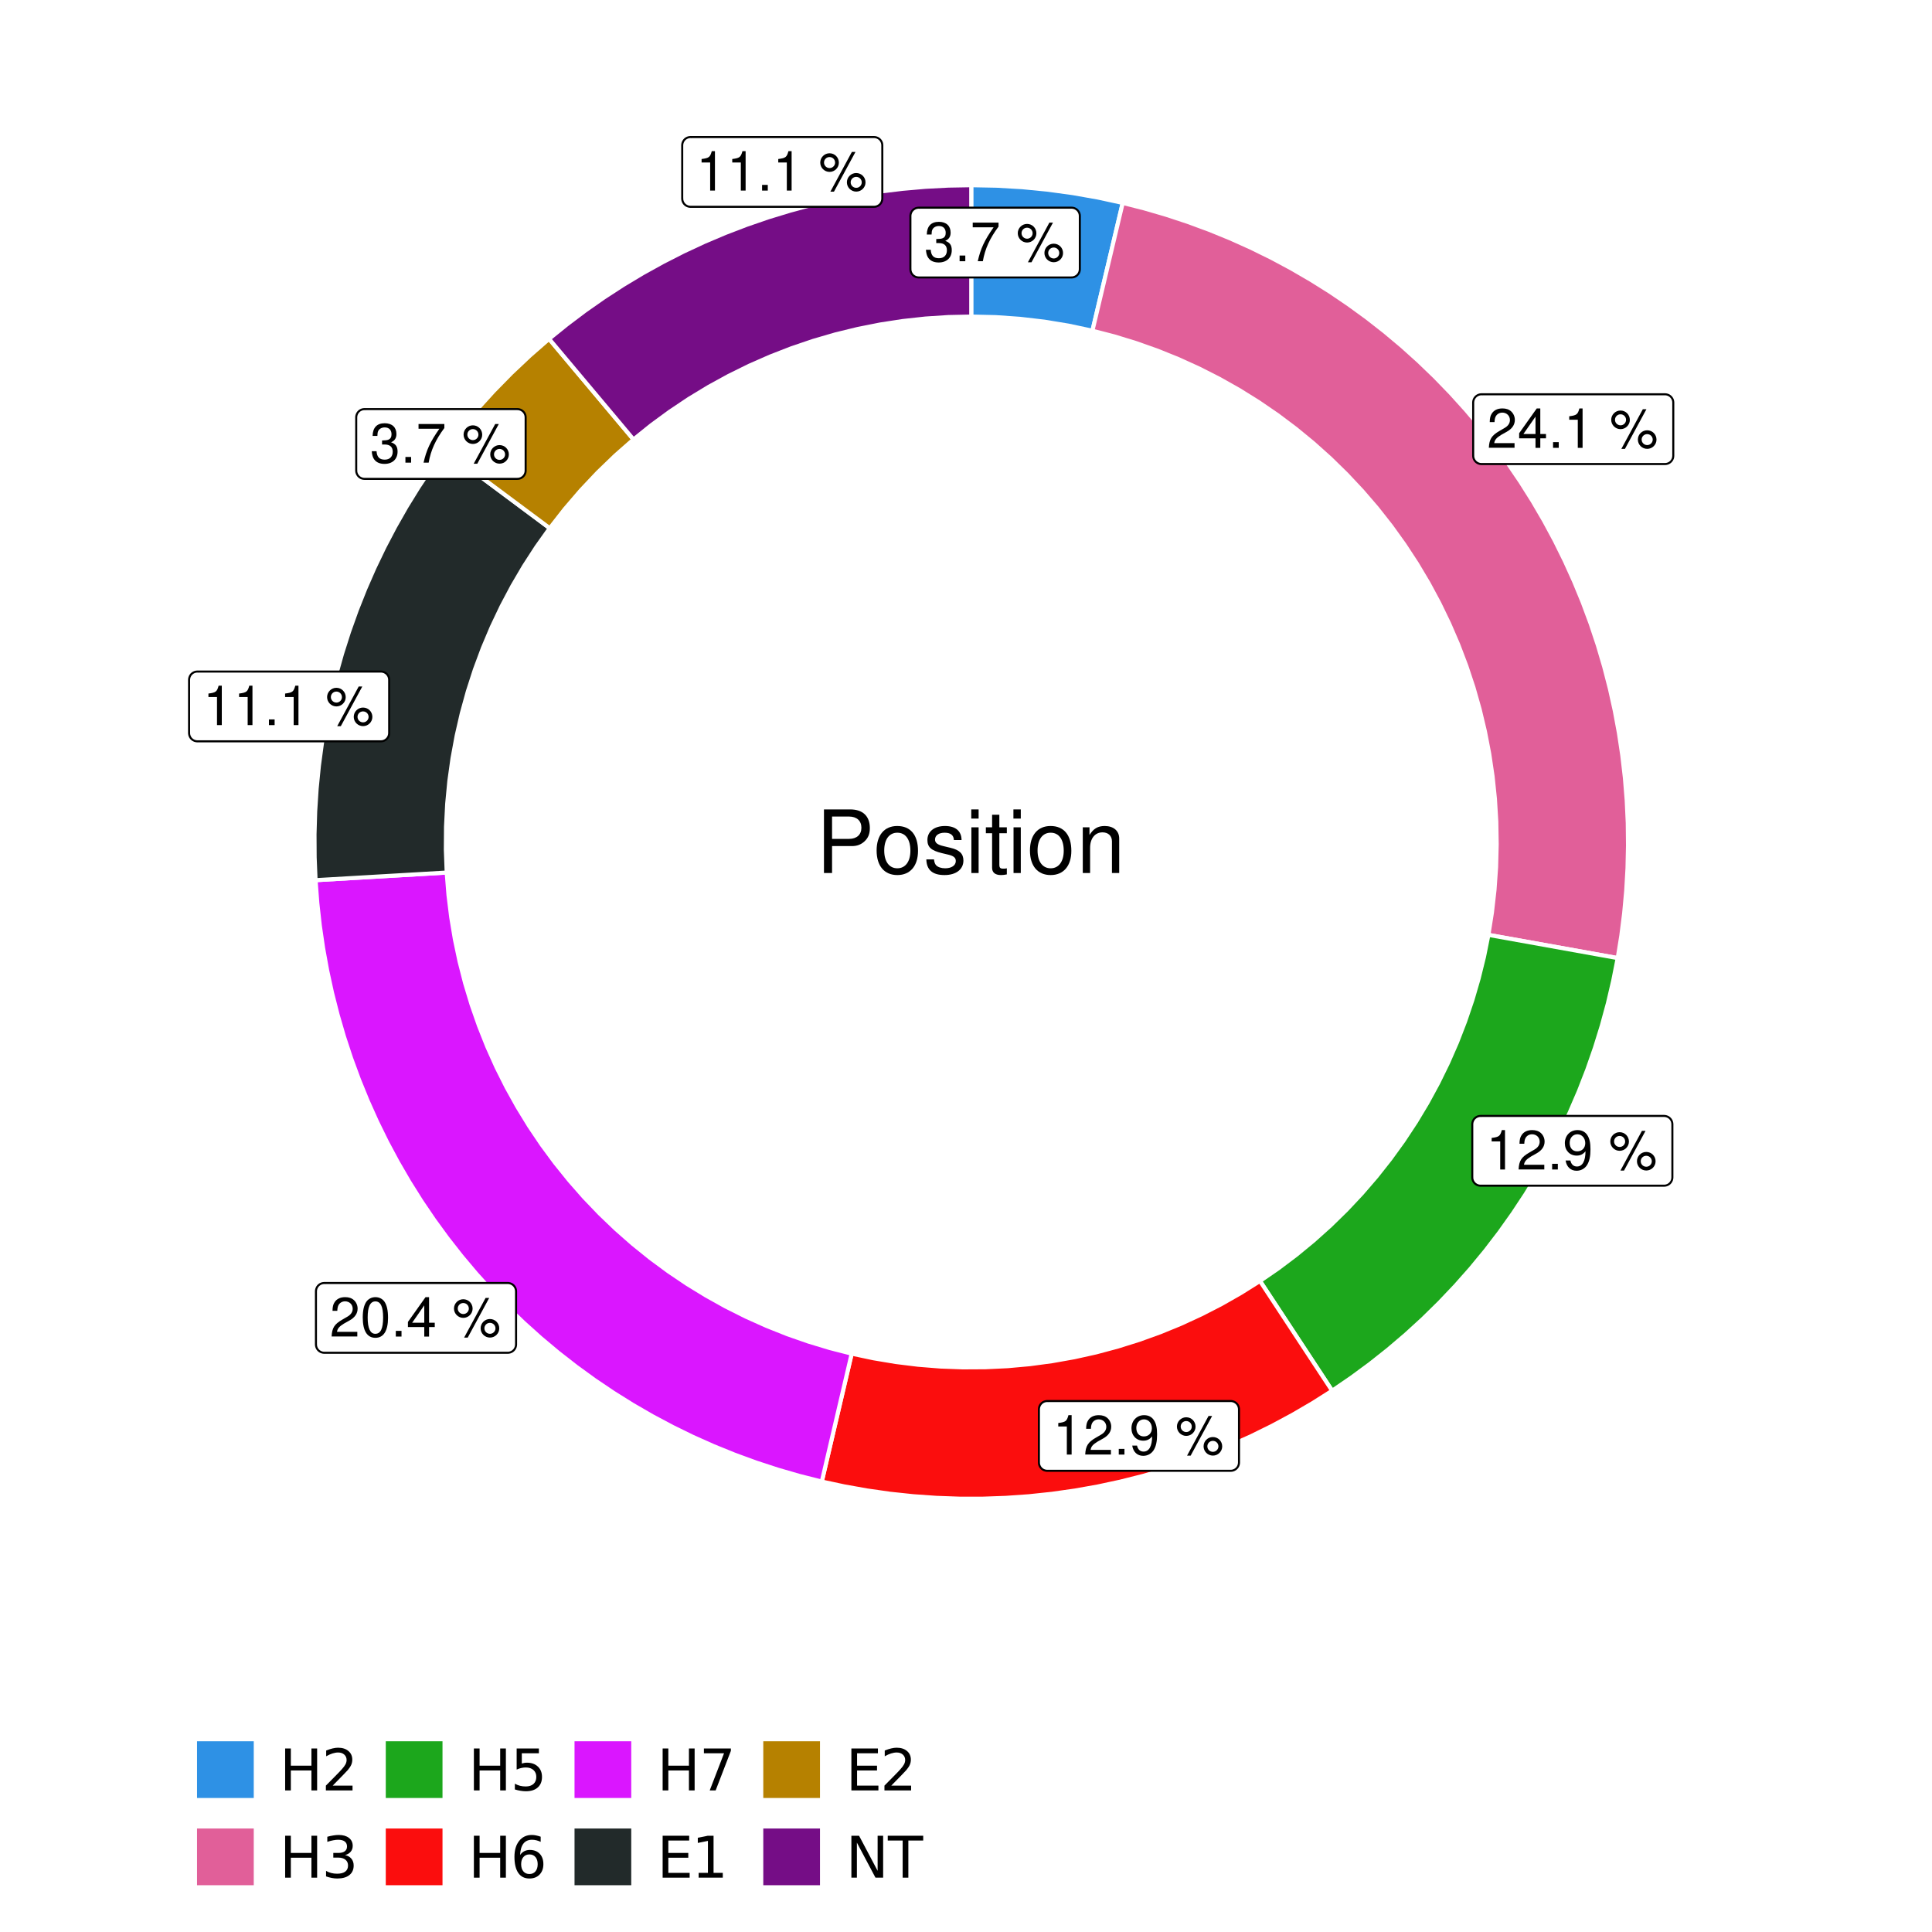<?xml version="1.0" encoding="UTF-8"?>
<svg xmlns="http://www.w3.org/2000/svg" xmlns:xlink="http://www.w3.org/1999/xlink" width="504pt" height="504pt" viewBox="0 0 504 504" version="1.1">
<defs>
<g>
<symbol overflow="visible" id="glyph0-0">
<path style="stroke:none;" d=""/>
</symbol>
<symbol overflow="visible" id="glyph0-1">
<path style="stroke:none;" d="M 3.141 -4.734 L 3.828 -4.734 C 5.188 -4.734 5.922 -4.094 5.922 -2.859 C 5.922 -1.562 5.141 -0.781 3.844 -0.781 C 2.453 -0.781 1.797 -1.484 1.703 -2.984 L 0.453 -2.984 C 0.516 -2.156 0.656 -1.625 0.891 -1.172 C 1.422 -0.172 2.406 0.328 3.781 0.328 C 5.859 0.328 7.188 -0.922 7.188 -2.875 C 7.188 -4.188 6.703 -4.891 5.484 -5.312 C 6.422 -5.703 6.891 -6.406 6.891 -7.453 C 6.891 -9.219 5.75 -10.281 3.828 -10.281 C 1.797 -10.281 0.719 -9.141 0.672 -6.969 L 1.922 -6.969 C 1.938 -7.594 1.984 -7.953 2.141 -8.266 C 2.438 -8.844 3.062 -9.188 3.844 -9.188 C 4.953 -9.188 5.609 -8.516 5.609 -7.406 C 5.609 -6.688 5.359 -6.234 4.812 -6 C 4.469 -5.859 4.016 -5.797 3.141 -5.781 Z M 3.141 -4.734 "/>
</symbol>
<symbol overflow="visible" id="glyph0-2">
<path style="stroke:none;" d="M 2.719 -1.484 L 1.234 -1.484 L 1.234 0 L 2.719 0 Z M 2.719 -1.484 "/>
</symbol>
<symbol overflow="visible" id="glyph0-3">
<path style="stroke:none;" d="M 7.391 -10.078 L 0.656 -10.078 L 0.656 -8.844 L 6.094 -8.844 C 3.703 -5.422 2.719 -3.312 1.969 0 L 3.297 0 C 3.859 -3.234 5.125 -6 7.391 -9.031 Z M 7.391 -10.078 "/>
</symbol>
<symbol overflow="visible" id="glyph0-4">
<path style="stroke:none;" d=""/>
</symbol>
<symbol overflow="visible" id="glyph0-5">
<path style="stroke:none;" d="M 2.828 -9.734 C 1.5 -9.734 0.406 -8.641 0.406 -7.312 C 0.406 -5.969 1.5 -4.875 2.844 -4.875 C 4.172 -4.875 5.266 -5.969 5.266 -7.281 C 5.266 -8.656 4.188 -9.734 2.828 -9.734 Z M 2.828 -8.75 C 3.641 -8.75 4.281 -8.109 4.281 -7.297 C 4.281 -6.516 3.625 -5.875 2.844 -5.875 C 2.047 -5.875 1.391 -6.516 1.391 -7.312 C 1.391 -8.109 2.031 -8.75 2.828 -8.75 Z M 8.656 -10.078 L 3.047 0.281 L 3.984 0.281 L 9.594 -10.078 Z M 9.781 -4.578 C 8.453 -4.578 7.359 -3.5 7.359 -2.156 C 7.359 -0.812 8.453 0.266 9.797 0.266 C 11.125 0.266 12.219 -0.812 12.219 -2.141 C 12.219 -3.5 11.141 -4.578 9.781 -4.578 Z M 9.781 -3.578 C 10.594 -3.578 11.234 -2.938 11.234 -2.141 C 11.234 -1.359 10.578 -0.719 9.797 -0.719 C 8.984 -0.719 8.344 -1.359 8.344 -2.156 C 8.344 -2.938 8.984 -3.578 9.781 -3.578 Z M 9.781 -3.578 "/>
</symbol>
<symbol overflow="visible" id="glyph0-6">
<path style="stroke:none;" d="M 7.188 -1.234 L 1.891 -1.234 C 2.016 -2.094 2.469 -2.625 3.719 -3.391 L 5.141 -4.188 C 6.547 -4.969 7.266 -6.016 7.266 -7.281 C 7.266 -8.141 6.922 -8.922 6.328 -9.484 C 5.734 -10.031 4.984 -10.281 4.031 -10.281 C 2.766 -10.281 1.812 -9.828 1.25 -8.938 C 0.891 -8.406 0.734 -7.766 0.719 -6.719 L 1.969 -6.719 C 2 -7.422 2.094 -7.828 2.266 -8.172 C 2.594 -8.797 3.234 -9.188 4 -9.188 C 5.141 -9.188 5.984 -8.359 5.984 -7.25 C 5.984 -6.422 5.516 -5.719 4.625 -5.203 L 3.312 -4.438 C 1.203 -3.234 0.594 -2.266 0.484 -0.016 L 7.188 -0.016 Z M 7.188 -1.234 "/>
</symbol>
<symbol overflow="visible" id="glyph0-7">
<path style="stroke:none;" d="M 4.656 -2.484 L 4.656 0 L 5.906 0 L 5.906 -2.484 L 7.391 -2.484 L 7.391 -3.609 L 5.906 -3.609 L 5.906 -10.281 L 4.984 -10.281 L 0.391 -3.812 L 0.391 -2.484 Z M 4.656 -3.609 L 1.5 -3.609 L 4.656 -8.141 Z M 4.656 -3.609 "/>
</symbol>
<symbol overflow="visible" id="glyph0-8">
<path style="stroke:none;" d="M 3.688 -7.328 L 3.688 0 L 4.938 0 L 4.938 -10.281 L 4.109 -10.281 C 3.672 -8.703 3.391 -8.484 1.453 -8.234 L 1.453 -7.328 Z M 3.688 -7.328 "/>
</symbol>
<symbol overflow="visible" id="glyph0-9">
<path style="stroke:none;" d="M 0.75 -2.344 C 1 -0.672 2.078 0.328 3.609 0.328 C 4.734 0.328 5.734 -0.219 6.328 -1.141 C 6.953 -2.141 7.234 -3.391 7.234 -5.266 C 7.234 -7 6.984 -8.094 6.391 -9 C 5.828 -9.844 4.953 -10.281 3.844 -10.281 C 1.922 -10.281 0.547 -8.844 0.547 -6.859 C 0.547 -4.969 1.812 -3.625 3.641 -3.625 C 4.594 -3.625 5.297 -3.969 5.938 -4.75 C 5.922 -2.188 5.141 -0.781 3.703 -0.781 C 2.812 -0.781 2.203 -1.344 2 -2.344 Z M 3.828 -9.188 C 4.984 -9.188 5.875 -8.203 5.875 -6.875 C 5.875 -5.609 5.016 -4.734 3.781 -4.734 C 2.578 -4.734 1.812 -5.594 1.812 -6.953 C 1.812 -8.25 2.656 -9.188 3.828 -9.188 Z M 3.828 -9.188 "/>
</symbol>
<symbol overflow="visible" id="glyph0-10">
<path style="stroke:none;" d="M 3.906 -10.281 C 2.969 -10.281 2.125 -9.859 1.594 -9.156 C 0.938 -8.25 0.609 -6.875 0.609 -4.984 C 0.609 -1.5 1.75 0.328 3.906 0.328 C 6.047 0.328 7.203 -1.5 7.203 -4.891 C 7.203 -6.875 6.891 -8.219 6.234 -9.156 C 5.703 -9.875 4.859 -10.281 3.906 -10.281 Z M 3.906 -9.172 C 5.266 -9.172 5.922 -7.797 5.922 -5 C 5.922 -2.078 5.281 -0.719 3.875 -0.719 C 2.562 -0.719 1.891 -2.141 1.891 -4.969 C 1.891 -7.797 2.562 -9.172 3.906 -9.172 Z M 3.906 -9.172 "/>
</symbol>
<symbol overflow="visible" id="glyph1-0">
<path style="stroke:none;" d=""/>
</symbol>
<symbol overflow="visible" id="glyph1-1">
<path style="stroke:none;" d="M 4.188 -7.031 L 9.406 -7.031 C 10.703 -7.031 11.719 -7.422 12.609 -8.219 C 13.609 -9.125 14.047 -10.203 14.047 -11.719 C 14.047 -14.844 12.203 -16.594 8.922 -16.594 L 2.078 -16.594 L 2.078 0 L 4.188 0 Z M 4.188 -8.906 L 4.188 -14.734 L 8.609 -14.734 C 10.625 -14.734 11.844 -13.641 11.844 -11.812 C 11.844 -10 10.625 -8.906 8.609 -8.906 Z M 4.188 -8.906 "/>
</symbol>
<symbol overflow="visible" id="glyph1-2">
<path style="stroke:none;" d="M 6.188 -12.266 C 2.828 -12.266 0.812 -9.875 0.812 -5.875 C 0.812 -1.844 2.828 0.531 6.219 0.531 C 9.578 0.531 11.609 -1.859 11.609 -5.781 C 11.609 -9.922 9.656 -12.266 6.188 -12.266 Z M 6.219 -10.516 C 8.359 -10.516 9.625 -8.766 9.625 -5.812 C 9.625 -2.984 8.312 -1.234 6.219 -1.234 C 4.094 -1.234 2.797 -2.984 2.797 -5.875 C 2.797 -8.766 4.094 -10.516 6.219 -10.516 Z M 6.219 -10.516 "/>
</symbol>
<symbol overflow="visible" id="glyph1-3">
<path style="stroke:none;" d="M 9.969 -8.609 C 9.953 -10.953 8.406 -12.266 5.641 -12.266 C 2.875 -12.266 1.062 -10.844 1.062 -8.625 C 1.062 -6.766 2.031 -5.875 4.844 -5.188 L 6.625 -4.766 C 7.938 -4.438 8.469 -3.969 8.469 -3.125 C 8.469 -1.984 7.359 -1.234 5.688 -1.234 C 4.672 -1.234 3.797 -1.531 3.328 -2.031 C 3.031 -2.375 2.891 -2.703 2.781 -3.547 L 0.781 -3.547 C 0.859 -0.797 2.406 0.531 5.531 0.531 C 8.531 0.531 10.453 -0.953 10.453 -3.25 C 10.453 -5.031 9.453 -6.016 7.078 -6.578 L 5.266 -7.016 C 3.703 -7.375 3.047 -7.875 3.047 -8.719 C 3.047 -9.828 4.031 -10.516 5.578 -10.516 C 7.109 -10.516 7.922 -9.859 7.969 -8.609 Z M 9.969 -8.609 "/>
</symbol>
<symbol overflow="visible" id="glyph1-4">
<path style="stroke:none;" d="M 3.422 -11.922 L 1.531 -11.922 L 1.531 0 L 3.422 0 Z M 3.422 -16.594 L 1.5 -16.594 L 1.5 -14.203 L 3.422 -14.203 Z M 3.422 -16.594 "/>
</symbol>
<symbol overflow="visible" id="glyph1-5">
<path style="stroke:none;" d="M 5.781 -11.922 L 3.828 -11.922 L 3.828 -15.203 L 1.938 -15.203 L 1.938 -11.922 L 0.312 -11.922 L 0.312 -10.375 L 1.938 -10.375 L 1.938 -1.359 C 1.938 -0.141 2.75 0.531 4.234 0.531 C 4.734 0.531 5.141 0.484 5.781 0.359 L 5.781 -1.234 C 5.516 -1.156 5.266 -1.141 4.875 -1.141 C 4.047 -1.141 3.828 -1.359 3.828 -2.203 L 3.828 -10.375 L 5.781 -10.375 Z M 5.781 -11.922 "/>
</symbol>
<symbol overflow="visible" id="glyph1-6">
<path style="stroke:none;" d="M 1.594 -11.922 L 1.594 0 L 3.5 0 L 3.5 -6.578 C 3.5 -9.016 4.781 -10.609 6.734 -10.609 C 8.234 -10.609 9.203 -9.703 9.203 -8.266 L 9.203 0 L 11.094 0 L 11.094 -9.016 C 11.094 -11 9.609 -12.266 7.312 -12.266 C 5.531 -12.266 4.391 -11.594 3.344 -9.922 L 3.344 -11.922 Z M 1.594 -11.922 "/>
</symbol>
<symbol overflow="visible" id="glyph2-0">
<path style="stroke:none;" d="M 0.75 2.656 L 0.75 -10.578 L 8.25 -10.578 L 8.25 2.656 Z M 1.594 1.812 L 7.406 1.812 L 7.406 -9.734 L 1.594 -9.734 Z M 1.594 1.812 "/>
</symbol>
<symbol overflow="visible" id="glyph2-1">
<path style="stroke:none;" d="M 1.469 -10.938 L 2.953 -10.938 L 2.953 -6.453 L 8.328 -6.453 L 8.328 -10.938 L 9.812 -10.938 L 9.812 0 L 8.328 0 L 8.328 -5.203 L 2.953 -5.203 L 2.953 0 L 1.469 0 Z M 1.469 -10.938 "/>
</symbol>
<symbol overflow="visible" id="glyph2-2">
<path style="stroke:none;" d="M 2.875 -1.25 L 8.047 -1.25 L 8.047 0 L 1.094 0 L 1.094 -1.25 C 1.656 -1.82 2.422 -2.598 3.391 -3.578 C 4.359 -4.555 4.969 -5.191 5.219 -5.484 C 5.695 -6.016 6.031 -6.461 6.219 -6.828 C 6.406 -7.203 6.5 -7.566 6.5 -7.922 C 6.5 -8.504 6.297 -8.977 5.891 -9.344 C 5.484 -9.707 4.953 -9.891 4.297 -9.891 C 3.828 -9.891 3.332 -9.805 2.812 -9.641 C 2.301 -9.484 1.754 -9.238 1.172 -8.906 L 1.172 -10.406 C 1.766 -10.645 2.32 -10.828 2.844 -10.953 C 3.363 -11.078 3.836 -11.141 4.266 -11.141 C 5.398 -11.141 6.301 -10.852 6.969 -10.281 C 7.645 -9.719 7.984 -8.961 7.984 -8.016 C 7.984 -7.566 7.898 -7.141 7.734 -6.734 C 7.566 -6.328 7.258 -5.852 6.812 -5.312 C 6.688 -5.164 6.297 -4.754 5.641 -4.078 C 4.992 -3.398 4.07 -2.457 2.875 -1.25 Z M 2.875 -1.25 "/>
</symbol>
<symbol overflow="visible" id="glyph2-3">
<path style="stroke:none;" d="M 6.094 -5.891 C 6.801 -5.742 7.352 -5.43 7.75 -4.953 C 8.145 -4.473 8.344 -3.879 8.344 -3.172 C 8.344 -2.098 7.969 -1.266 7.219 -0.672 C 6.477 -0.078 5.426 0.219 4.062 0.219 C 3.602 0.219 3.129 0.172 2.641 0.078 C 2.16 -0.016 1.66 -0.148 1.141 -0.328 L 1.141 -1.766 C 1.555 -1.523 2.004 -1.344 2.484 -1.219 C 2.973 -1.094 3.484 -1.031 4.016 -1.031 C 4.941 -1.031 5.648 -1.211 6.141 -1.578 C 6.629 -1.941 6.875 -2.473 6.875 -3.172 C 6.875 -3.816 6.645 -4.32 6.188 -4.688 C 5.738 -5.051 5.113 -5.234 4.312 -5.234 L 3.031 -5.234 L 3.031 -6.453 L 4.359 -6.453 C 5.086 -6.453 5.645 -6.598 6.031 -6.891 C 6.414 -7.18 6.609 -7.598 6.609 -8.141 C 6.609 -8.703 6.41 -9.133 6.016 -9.438 C 5.617 -9.738 5.051 -9.891 4.312 -9.891 C 3.906 -9.891 3.469 -9.844 3 -9.75 C 2.539 -9.664 2.031 -9.531 1.469 -9.344 L 1.469 -10.672 C 2.031 -10.828 2.555 -10.941 3.047 -11.016 C 3.535 -11.098 4 -11.141 4.438 -11.141 C 5.562 -11.141 6.453 -10.883 7.109 -10.375 C 7.766 -9.863 8.094 -9.172 8.094 -8.297 C 8.094 -7.691 7.914 -7.18 7.562 -6.766 C 7.219 -6.348 6.727 -6.055 6.094 -5.891 Z M 6.094 -5.891 "/>
</symbol>
<symbol overflow="visible" id="glyph2-4">
<path style="stroke:none;" d="M 1.625 -10.938 L 7.422 -10.938 L 7.422 -9.688 L 2.969 -9.688 L 2.969 -7.016 C 3.188 -7.086 3.398 -7.141 3.609 -7.172 C 3.828 -7.211 4.047 -7.234 4.266 -7.234 C 5.484 -7.234 6.445 -6.895 7.156 -6.219 C 7.875 -5.551 8.234 -4.648 8.234 -3.516 C 8.234 -2.336 7.863 -1.422 7.125 -0.766 C 6.395 -0.109 5.363 0.219 4.031 0.219 C 3.57 0.219 3.102 0.176 2.625 0.094 C 2.156 0.02 1.664 -0.094 1.156 -0.25 L 1.156 -1.75 C 1.594 -1.508 2.047 -1.328 2.516 -1.203 C 2.984 -1.086 3.477 -1.031 4 -1.031 C 4.852 -1.031 5.523 -1.25 6.016 -1.688 C 6.504 -2.133 6.75 -2.742 6.75 -3.516 C 6.75 -4.273 6.504 -4.875 6.016 -5.312 C 5.523 -5.758 4.852 -5.984 4 -5.984 C 3.602 -5.984 3.207 -5.938 2.812 -5.844 C 2.426 -5.758 2.031 -5.625 1.625 -5.438 Z M 1.625 -10.938 "/>
</symbol>
<symbol overflow="visible" id="glyph2-5">
<path style="stroke:none;" d="M 4.953 -6.062 C 4.285 -6.062 3.758 -5.832 3.375 -5.375 C 2.988 -4.914 2.797 -4.297 2.797 -3.516 C 2.797 -2.723 2.988 -2.098 3.375 -1.641 C 3.758 -1.18 4.285 -0.953 4.953 -0.953 C 5.617 -0.953 6.145 -1.18 6.531 -1.641 C 6.914 -2.098 7.109 -2.723 7.109 -3.516 C 7.109 -4.297 6.914 -4.914 6.531 -5.375 C 6.145 -5.832 5.617 -6.062 4.953 -6.062 Z M 7.891 -10.688 L 7.891 -9.344 C 7.516 -9.52 7.141 -9.656 6.766 -9.75 C 6.391 -9.844 6.016 -9.891 5.641 -9.891 C 4.66 -9.891 3.91 -9.555 3.391 -8.891 C 2.879 -8.234 2.586 -7.238 2.516 -5.906 C 2.805 -6.332 3.164 -6.66 3.594 -6.891 C 4.031 -7.117 4.516 -7.234 5.047 -7.234 C 6.141 -7.234 7.004 -6.898 7.641 -6.234 C 8.273 -5.566 8.594 -4.66 8.594 -3.516 C 8.594 -2.391 8.258 -1.484 7.594 -0.797 C 6.938 -0.117 6.055 0.219 4.953 0.219 C 3.68 0.219 2.711 -0.266 2.047 -1.234 C 1.379 -2.211 1.047 -3.617 1.047 -5.453 C 1.047 -7.18 1.457 -8.562 2.281 -9.594 C 3.102 -10.625 4.203 -11.141 5.578 -11.141 C 5.953 -11.141 6.328 -11.098 6.703 -11.016 C 7.078 -10.941 7.473 -10.832 7.891 -10.688 Z M 7.891 -10.688 "/>
</symbol>
<symbol overflow="visible" id="glyph2-6">
<path style="stroke:none;" d="M 1.234 -10.938 L 8.266 -10.938 L 8.266 -10.312 L 4.297 0 L 2.75 0 L 6.484 -9.688 L 1.234 -9.688 Z M 1.234 -10.938 "/>
</symbol>
<symbol overflow="visible" id="glyph2-7">
<path style="stroke:none;" d="M 1.469 -10.938 L 8.391 -10.938 L 8.391 -9.688 L 2.953 -9.688 L 2.953 -6.453 L 8.156 -6.453 L 8.156 -5.203 L 2.953 -5.203 L 2.953 -1.25 L 8.516 -1.25 L 8.516 0 L 1.469 0 Z M 1.469 -10.938 "/>
</symbol>
<symbol overflow="visible" id="glyph2-8">
<path style="stroke:none;" d="M 1.859 -1.25 L 4.281 -1.25 L 4.281 -9.594 L 1.641 -9.062 L 1.641 -10.406 L 4.266 -10.938 L 5.75 -10.938 L 5.75 -1.25 L 8.156 -1.25 L 8.156 0 L 1.859 0 Z M 1.859 -1.25 "/>
</symbol>
<symbol overflow="visible" id="glyph2-9">
<path style="stroke:none;" d="M 1.469 -10.938 L 3.469 -10.938 L 8.312 -1.781 L 8.312 -10.938 L 9.75 -10.938 L 9.75 0 L 7.75 0 L 2.906 -9.141 L 2.906 0 L 1.469 0 Z M 1.469 -10.938 "/>
</symbol>
<symbol overflow="visible" id="glyph2-10">
<path style="stroke:none;" d="M -0.047 -10.938 L 9.203 -10.938 L 9.203 -9.688 L 5.328 -9.688 L 5.328 0 L 3.844 0 L 3.844 -9.688 L -0.047 -9.688 Z M -0.047 -10.938 "/>
</symbol>
</g>
<clipPath id="clip1">
  <path d="M 30.98 0 L 473.023 0 L 473.023 504 L 30.98 504 Z M 30.98 0 "/>
</clipPath>
<clipPath id="clip2">
  <path d="M 39.199 5.48 L 467.543 5.48 L 467.543 433.824 L 39.199 433.824 Z M 39.199 5.48 "/>
</clipPath>
</defs>
<g id="surface4">
<rect x="0" y="0" width="504" height="504" style="fill:rgb(100%,100%,100%);fill-opacity:1;stroke:none;"/>
<g clip-path="url(#clip1)" clip-rule="nonzero">
<path style="fill-rule:nonzero;fill:rgb(100%,100%,100%);fill-opacity:1;stroke-width:1.067;stroke-linecap:round;stroke-linejoin:round;stroke:rgb(100%,100%,100%);stroke-opacity:1;stroke-miterlimit:10;" d="M 30.98 504 L 473.023 504 L 473.023 0 L 30.98 0 Z M 30.98 504 "/>
</g>
<g clip-path="url(#clip2)" clip-rule="nonzero">
<path style=" stroke:none;fill-rule:nonzero;fill:rgb(100%,100%,100%);fill-opacity:1;" d="M 39.199 433.824 L 467.543 433.824 L 467.543 5.48 L 39.199 5.48 Z M 39.199 433.824 "/>
</g>
<path style="fill-rule:nonzero;fill:rgb(18.039%,56.863%,89.804%);fill-opacity:1;stroke-width:1.067;stroke-linecap:butt;stroke-linejoin:miter;stroke:rgb(100%,100%,100%);stroke-opacity:1;stroke-miterlimit:10;" d="M 284.98 86.277 L 286.562 79.605 L 288.141 72.938 L 289.723 66.27 L 291.301 59.602 L 292.883 52.934 L 286.391 51.527 L 279.844 50.371 L 273.262 49.473 L 266.648 48.828 L 260.012 48.441 L 253.371 48.312 L 253.371 82.582 L 259.746 82.73 L 266.109 83.176 L 272.445 83.914 L 278.742 84.949 Z M 284.98 86.277 "/>
<path style="fill-rule:nonzero;fill:rgb(88.235%,37.255%,60%);fill-opacity:1;stroke-width:1.067;stroke-linecap:butt;stroke-linejoin:miter;stroke:rgb(100%,100%,100%);stroke-opacity:1;stroke-miterlimit:10;" d="M 388.281 243.879 L 422.012 249.934 L 422.953 244.109 L 423.695 238.254 L 424.234 232.375 L 424.57 226.484 L 424.703 220.582 L 424.637 214.68 L 424.363 208.785 L 423.887 202.902 L 423.207 197.039 L 422.328 191.203 L 421.25 185.398 L 419.969 179.637 L 418.492 173.922 L 416.82 168.262 L 414.953 162.664 L 412.895 157.133 L 410.645 151.676 L 408.211 146.301 L 405.594 141.008 L 402.793 135.812 L 399.816 130.715 L 396.668 125.727 L 393.348 120.844 L 389.863 116.082 L 386.215 111.441 L 382.406 106.934 L 378.449 102.555 L 374.344 98.316 L 370.09 94.223 L 365.703 90.277 L 361.18 86.484 L 356.527 82.848 L 351.754 79.379 L 346.867 76.07 L 341.863 72.938 L 336.758 69.977 L 331.555 67.191 L 326.258 64.59 L 320.875 62.172 L 315.41 59.941 L 309.871 57.898 L 304.266 56.047 L 298.602 54.391 L 292.883 52.934 L 291.301 59.602 L 289.723 66.27 L 288.141 72.938 L 286.562 79.605 L 284.98 86.277 L 290.727 87.77 L 296.398 89.512 L 301.992 91.496 L 307.496 93.723 L 312.898 96.184 L 318.188 98.875 L 323.355 101.793 L 328.391 104.934 L 333.289 108.289 L 338.035 111.855 L 342.621 115.621 L 347.043 119.582 L 351.289 123.734 L 355.348 128.062 L 359.219 132.562 L 362.891 137.227 L 366.355 142.047 L 369.609 147.012 L 372.645 152.109 L 375.457 157.34 L 378.039 162.684 L 380.391 168.133 L 382.5 173.68 L 384.371 179.312 L 385.992 185.023 L 387.367 190.797 L 388.492 196.625 L 389.363 202.496 L 389.977 208.402 L 390.336 214.328 L 390.438 220.262 L 390.285 226.195 L 389.871 232.117 L 389.203 238.016 Z M 388.281 243.879 "/>
<path style="fill-rule:nonzero;fill:rgb(10.98%,65.49%,10.98%);fill-opacity:1;stroke-width:1.067;stroke-linecap:butt;stroke-linejoin:miter;stroke:rgb(100%,100%,100%);stroke-opacity:1;stroke-miterlimit:10;" d="M 328.691 334.172 L 339.988 351.352 L 343.754 357.074 L 347.52 362.801 L 352.512 359.391 L 357.379 355.809 L 362.117 352.055 L 366.719 348.137 L 371.18 344.062 L 375.492 339.828 L 379.656 335.445 L 383.66 330.922 L 387.504 326.258 L 391.18 321.461 L 394.684 316.535 L 398.016 311.492 L 401.164 306.332 L 404.129 301.066 L 406.906 295.699 L 409.492 290.238 L 411.887 284.688 L 414.082 279.055 L 416.074 273.352 L 417.867 267.578 L 419.457 261.746 L 420.836 255.863 L 422.012 249.934 L 388.281 243.879 L 387.125 249.613 L 385.723 255.297 L 384.082 260.914 L 382.199 266.457 L 380.086 271.914 L 377.738 277.277 L 375.164 282.531 L 372.371 287.676 L 369.359 292.691 L 366.133 297.578 L 362.703 302.32 L 359.074 306.914 L 355.254 311.348 L 351.246 315.613 L 347.062 319.703 L 342.703 323.609 L 338.184 327.328 L 333.512 330.852 Z M 328.691 334.172 "/>
<path style="fill-rule:nonzero;fill:rgb(98.431%,5.098%,5.098%);fill-opacity:1;stroke-width:1.067;stroke-linecap:butt;stroke-linejoin:miter;stroke:rgb(100%,100%,100%);stroke-opacity:1;stroke-miterlimit:10;" d="M 222.18 353.125 L 220.621 359.801 L 219.059 366.473 L 217.5 373.148 L 215.941 379.82 L 214.383 386.496 L 220.289 387.766 L 226.238 388.828 L 232.223 389.68 L 238.234 390.32 L 244.262 390.746 L 250.301 390.961 L 256.344 390.965 L 262.387 390.75 L 268.414 390.328 L 274.426 389.691 L 280.406 388.844 L 286.359 387.785 L 292.266 386.516 L 298.129 385.039 L 303.934 383.359 L 309.676 381.473 L 315.348 379.387 L 320.941 377.102 L 326.453 374.621 L 331.875 371.945 L 337.195 369.082 L 342.414 366.035 L 347.52 362.801 L 343.754 357.074 L 339.988 351.352 L 328.691 334.172 L 323.734 337.281 L 318.648 340.18 L 313.441 342.855 L 308.129 345.309 L 302.715 347.531 L 297.211 349.52 L 291.625 351.273 L 285.973 352.789 L 280.258 354.059 L 274.496 355.082 L 268.695 355.863 L 262.867 356.391 L 257.023 356.672 L 251.168 356.703 L 245.32 356.484 L 239.488 356.016 L 233.68 355.301 L 227.906 354.336 Z M 222.18 353.125 "/>
<path style="fill-rule:nonzero;fill:rgb(85.49%,8.627%,100%);fill-opacity:1;stroke-width:1.067;stroke-linecap:butt;stroke-linejoin:miter;stroke:rgb(100%,100%,100%);stroke-opacity:1;stroke-miterlimit:10;" d="M 116.531 227.621 L 109.691 228.02 L 102.848 228.418 L 96.008 228.816 L 82.32 229.613 L 82.77 235.539 L 83.422 241.441 L 84.281 247.324 L 85.344 253.168 L 86.605 258.973 L 88.07 264.73 L 89.73 270.434 L 91.59 276.078 L 93.645 281.652 L 95.891 287.152 L 98.324 292.574 L 100.945 297.906 L 103.75 303.141 L 106.734 308.277 L 109.895 313.309 L 113.23 318.227 L 116.73 323.027 L 120.398 327.703 L 124.223 332.246 L 128.203 336.656 L 132.336 340.926 L 136.613 345.051 L 141.031 349.023 L 145.586 352.84 L 150.266 356.496 L 155.074 359.988 L 160 363.312 L 165.035 366.461 L 170.18 369.438 L 175.422 372.23 L 180.758 374.844 L 186.184 377.266 L 191.688 379.5 L 197.266 381.543 L 202.914 383.391 L 208.621 385.043 L 214.383 386.496 L 215.941 379.82 L 217.5 373.148 L 219.059 366.473 L 220.621 359.801 L 222.18 353.125 L 216.5 351.672 L 210.891 349.973 L 205.355 348.039 L 199.91 345.867 L 194.562 343.465 L 189.324 340.84 L 184.203 337.988 L 179.203 334.926 L 174.344 331.648 L 169.629 328.168 L 165.066 324.488 L 160.664 320.617 L 156.43 316.559 L 152.375 312.328 L 148.508 307.922 L 144.828 303.359 L 141.348 298.641 L 138.074 293.781 L 135.012 288.781 L 132.164 283.66 L 129.535 278.418 L 127.137 273.07 L 124.969 267.625 L 123.035 262.09 L 121.34 256.48 L 119.887 250.801 L 118.676 245.066 L 117.711 239.281 L 116.996 233.465 Z M 116.531 227.621 "/>
<path style="fill-rule:nonzero;fill:rgb(13.333%,16.471%,16.471%);fill-opacity:1;stroke-width:1.067;stroke-linecap:butt;stroke-linejoin:miter;stroke:rgb(100%,100%,100%);stroke-opacity:1;stroke-miterlimit:10;" d="M 143.422 137.801 L 132.43 129.613 L 126.93 125.52 L 121.434 121.43 L 115.938 117.336 L 112.449 122.195 L 109.133 127.172 L 105.992 132.262 L 103.035 137.457 L 100.258 142.754 L 97.668 148.145 L 95.266 153.625 L 93.059 159.18 L 91.047 164.812 L 89.23 170.512 L 87.613 176.27 L 86.203 182.082 L 84.992 187.938 L 83.988 193.832 L 83.191 199.762 L 82.602 205.711 L 82.219 211.68 L 82.043 217.656 L 82.078 223.637 L 82.32 229.613 L 96.008 228.816 L 102.848 228.418 L 109.691 228.02 L 116.531 227.621 L 116.312 221.645 L 116.359 215.664 L 116.66 209.691 L 117.227 203.738 L 118.051 197.816 L 119.133 191.934 L 120.469 186.105 L 122.059 180.34 L 123.898 174.648 L 125.984 169.043 L 128.312 163.535 L 130.879 158.133 L 133.68 152.852 L 136.707 147.691 L 139.957 142.672 Z M 143.422 137.801 "/>
<path style="fill-rule:nonzero;fill:rgb(71.373%,50.588%,0%);fill-opacity:1;stroke-width:1.067;stroke-linecap:butt;stroke-linejoin:miter;stroke:rgb(100%,100%,100%);stroke-opacity:1;stroke-miterlimit:10;" d="M 165.262 114.648 L 160.859 109.398 L 143.234 88.398 L 138.23 92.77 L 133.395 97.328 L 128.742 102.074 L 124.277 106.992 L 120.008 112.082 L 115.938 117.336 L 121.434 121.43 L 126.93 125.52 L 132.43 129.613 L 143.422 137.801 L 147.352 132.773 L 151.508 127.934 L 155.883 123.293 L 160.473 118.863 Z M 165.262 114.648 "/>
<path style="fill-rule:nonzero;fill:rgb(45.882%,5.098%,52.549%);fill-opacity:1;stroke-width:1.067;stroke-linecap:butt;stroke-linejoin:miter;stroke:rgb(100%,100%,100%);stroke-opacity:1;stroke-miterlimit:10;" d="M 253.371 82.582 L 253.371 48.312 L 247.391 48.418 L 241.418 48.73 L 235.461 49.254 L 229.523 49.98 L 223.617 50.918 L 217.746 52.059 L 211.918 53.402 L 206.145 54.953 L 200.422 56.699 L 194.77 58.648 L 189.188 60.789 L 183.68 63.125 L 178.262 65.652 L 172.934 68.371 L 167.699 71.27 L 162.574 74.348 L 157.559 77.605 L 152.66 81.035 L 147.883 84.637 L 143.234 88.398 L 160.859 109.398 L 165.262 114.648 L 169.926 110.906 L 174.75 107.371 L 179.723 104.047 L 184.836 100.945 L 190.078 98.07 L 195.441 95.422 L 200.914 93.016 L 206.488 90.848 L 212.152 88.926 L 217.895 87.25 L 223.703 85.832 L 229.566 84.664 L 235.48 83.754 L 241.422 83.102 L 247.391 82.711 Z M 253.371 82.582 "/>
<path style="fill-rule:nonzero;fill:rgb(100%,100%,100%);fill-opacity:1;stroke-width:0.533;stroke-linecap:round;stroke-linejoin:round;stroke:rgb(0%,0%,0%);stroke-opacity:1;stroke-miterlimit:10;" d="M 239.656 72.379 L 279.535 72.379 L 279.449 72.375 L 279.797 72.363 L 280.137 72.293 L 280.461 72.168 L 280.762 71.996 L 281.031 71.777 L 281.262 71.516 L 281.449 71.223 L 281.586 70.902 L 281.668 70.562 L 281.695 70.219 L 281.695 56.34 L 281.668 55.992 L 281.586 55.652 L 281.449 55.336 L 281.262 55.039 L 281.031 54.781 L 280.762 54.559 L 280.461 54.387 L 280.137 54.262 L 279.797 54.195 L 279.535 54.18 L 239.656 54.18 L 239.918 54.195 L 239.57 54.18 L 239.223 54.223 L 238.891 54.316 L 238.574 54.469 L 238.289 54.664 L 238.039 54.906 L 237.832 55.184 L 237.668 55.492 L 237.559 55.82 L 237.504 56.164 L 237.496 56.34 L 237.496 70.219 L 237.504 70.043 L 237.504 70.391 L 237.559 70.734 L 237.668 71.066 L 237.832 71.371 L 238.039 71.648 L 238.289 71.891 L 238.574 72.09 L 238.891 72.238 L 239.223 72.336 L 239.57 72.375 Z M 239.656 72.379 "/>
<g style="fill:rgb(0%,0%,0%);fill-opacity:1;">
  <use xlink:href="#glyph0-1" x="241.098" y="68.147"/>
  <use xlink:href="#glyph0-2" x="249.098" y="68.147"/>
  <use xlink:href="#glyph0-3" x="253.098" y="68.147"/>
  <use xlink:href="#glyph0-4" x="261.098" y="68.147"/>
  <use xlink:href="#glyph0-5" x="265.098" y="68.147"/>
</g>
<path style="fill-rule:nonzero;fill:rgb(100%,100%,100%);fill-opacity:1;stroke-width:0.533;stroke-linecap:round;stroke-linejoin:round;stroke:rgb(0%,0%,0%);stroke-opacity:1;stroke-miterlimit:10;" d="M 386.469 121.055 L 434.348 121.055 L 434.262 121.055 L 434.609 121.039 L 434.949 120.969 L 435.273 120.848 L 435.574 120.672 L 435.844 120.453 L 436.074 120.191 L 436.262 119.898 L 436.398 119.578 L 436.48 119.242 L 436.508 118.895 L 436.508 105.016 L 436.48 104.668 L 436.398 104.332 L 436.262 104.012 L 436.074 103.719 L 435.844 103.457 L 435.574 103.238 L 435.273 103.062 L 434.949 102.941 L 434.609 102.871 L 434.348 102.855 L 386.469 102.855 L 386.73 102.871 L 386.383 102.855 L 386.035 102.898 L 385.703 102.996 L 385.391 103.145 L 385.102 103.344 L 384.852 103.582 L 384.645 103.859 L 384.48 104.168 L 384.371 104.5 L 384.316 104.84 L 384.309 105.016 L 384.309 118.895 L 384.316 118.723 L 384.316 119.07 L 384.371 119.414 L 384.48 119.742 L 384.645 120.051 L 384.852 120.328 L 385.102 120.566 L 385.391 120.766 L 385.703 120.914 L 386.035 121.012 L 386.383 121.055 Z M 386.469 121.055 "/>
<g style="fill:rgb(0%,0%,0%);fill-opacity:1;">
  <use xlink:href="#glyph0-6" x="387.91" y="116.827"/>
  <use xlink:href="#glyph0-7" x="395.91" y="116.827"/>
  <use xlink:href="#glyph0-2" x="403.91" y="116.827"/>
  <use xlink:href="#glyph0-8" x="407.91" y="116.827"/>
  <use xlink:href="#glyph0-4" x="415.91" y="116.827"/>
  <use xlink:href="#glyph0-5" x="419.91" y="116.827"/>
</g>
<path style="fill-rule:nonzero;fill:rgb(100%,100%,100%);fill-opacity:1;stroke-width:0.533;stroke-linecap:round;stroke-linejoin:round;stroke:rgb(0%,0%,0%);stroke-opacity:1;stroke-miterlimit:10;" d="M 386.23 309.312 L 434.113 309.312 L 434.023 309.312 L 434.371 309.297 L 434.711 309.227 L 435.039 309.105 L 435.34 308.93 L 435.609 308.711 L 435.84 308.449 L 436.023 308.156 L 436.16 307.836 L 436.242 307.5 L 436.273 307.152 L 436.273 293.273 L 436.242 292.926 L 436.16 292.59 L 436.023 292.27 L 435.84 291.977 L 435.609 291.715 L 435.34 291.496 L 435.039 291.32 L 434.711 291.199 L 434.371 291.129 L 434.113 291.113 L 386.23 291.113 L 386.492 291.129 L 386.145 291.117 L 385.801 291.156 L 385.465 291.254 L 385.152 291.402 L 384.867 291.602 L 384.613 291.84 L 384.406 292.117 L 384.246 292.426 L 384.133 292.758 L 384.078 293.102 L 384.07 293.273 L 384.07 307.152 L 384.078 306.98 L 384.078 307.328 L 384.133 307.672 L 384.246 308 L 384.406 308.309 L 384.613 308.586 L 384.867 308.828 L 385.152 309.023 L 385.465 309.172 L 385.801 309.27 L 386.145 309.312 Z M 386.23 309.312 "/>
<g style="fill:rgb(0%,0%,0%);fill-opacity:1;">
  <use xlink:href="#glyph0-8" x="387.672" y="305.085"/>
  <use xlink:href="#glyph0-6" x="395.672" y="305.085"/>
  <use xlink:href="#glyph0-2" x="403.672" y="305.085"/>
  <use xlink:href="#glyph0-9" x="407.672" y="305.085"/>
  <use xlink:href="#glyph0-4" x="415.672" y="305.085"/>
  <use xlink:href="#glyph0-5" x="419.672" y="305.085"/>
</g>
<path style="fill-rule:nonzero;fill:rgb(100%,100%,100%);fill-opacity:1;stroke-width:0.533;stroke-linecap:round;stroke-linejoin:round;stroke:rgb(0%,0%,0%);stroke-opacity:1;stroke-miterlimit:10;" d="M 273.18 383.688 L 321.059 383.688 L 320.973 383.684 L 321.32 383.672 L 321.66 383.602 L 321.984 383.477 L 322.285 383.305 L 322.555 383.082 L 322.785 382.824 L 322.973 382.531 L 323.105 382.211 L 323.191 381.871 L 323.219 381.527 L 323.219 367.645 L 323.191 367.301 L 323.105 366.961 L 322.973 366.641 L 322.785 366.348 L 322.555 366.09 L 322.285 365.867 L 321.984 365.695 L 321.66 365.57 L 321.32 365.5 L 321.059 365.484 L 273.18 365.484 L 273.438 365.5 L 273.09 365.488 L 272.746 365.531 L 272.414 365.625 L 272.098 365.773 L 271.812 365.973 L 271.562 366.215 L 271.352 366.492 L 271.191 366.801 L 271.082 367.129 L 271.027 367.473 L 271.02 367.645 L 271.02 381.527 L 271.027 381.352 L 271.027 381.699 L 271.082 382.043 L 271.191 382.371 L 271.352 382.68 L 271.562 382.957 L 271.812 383.199 L 272.098 383.398 L 272.414 383.547 L 272.746 383.641 L 273.09 383.684 Z M 273.18 383.688 "/>
<g style="fill:rgb(0%,0%,0%);fill-opacity:1;">
  <use xlink:href="#glyph0-8" x="274.617" y="379.456"/>
  <use xlink:href="#glyph0-6" x="282.617" y="379.456"/>
  <use xlink:href="#glyph0-2" x="290.617" y="379.456"/>
  <use xlink:href="#glyph0-9" x="294.617" y="379.456"/>
  <use xlink:href="#glyph0-4" x="302.617" y="379.456"/>
  <use xlink:href="#glyph0-5" x="306.617" y="379.456"/>
</g>
<path style="fill-rule:nonzero;fill:rgb(100%,100%,100%);fill-opacity:1;stroke-width:0.533;stroke-linecap:round;stroke-linejoin:round;stroke:rgb(0%,0%,0%);stroke-opacity:1;stroke-miterlimit:10;" d="M 84.582 352.898 L 132.465 352.898 L 132.375 352.895 L 132.723 352.883 L 133.066 352.812 L 133.391 352.688 L 133.691 352.516 L 133.961 352.293 L 134.191 352.035 L 134.375 351.742 L 134.512 351.422 L 134.594 351.082 L 134.625 350.738 L 134.625 336.855 L 134.594 336.512 L 134.512 336.172 L 134.375 335.852 L 134.191 335.559 L 133.961 335.301 L 133.691 335.078 L 133.391 334.906 L 133.066 334.781 L 132.723 334.711 L 132.465 334.695 L 84.582 334.695 L 84.844 334.711 L 84.496 334.699 L 84.152 334.742 L 83.816 334.836 L 83.504 334.984 L 83.219 335.184 L 82.969 335.426 L 82.758 335.703 L 82.598 336.012 L 82.488 336.34 L 82.43 336.684 L 82.422 336.855 L 82.422 350.738 L 82.43 350.562 L 82.43 350.91 L 82.488 351.254 L 82.598 351.582 L 82.758 351.891 L 82.969 352.168 L 83.219 352.41 L 83.504 352.605 L 83.816 352.758 L 84.152 352.852 L 84.496 352.895 Z M 84.582 352.898 "/>
<g style="fill:rgb(0%,0%,0%);fill-opacity:1;">
  <use xlink:href="#glyph0-6" x="86.023" y="348.667"/>
  <use xlink:href="#glyph0-10" x="94.023" y="348.667"/>
  <use xlink:href="#glyph0-2" x="102.023" y="348.667"/>
  <use xlink:href="#glyph0-7" x="106.023" y="348.667"/>
  <use xlink:href="#glyph0-4" x="114.023" y="348.667"/>
  <use xlink:href="#glyph0-5" x="118.023" y="348.667"/>
</g>
<path style="fill-rule:nonzero;fill:rgb(100%,100%,100%);fill-opacity:1;stroke-width:0.533;stroke-linecap:round;stroke-linejoin:round;stroke:rgb(0%,0%,0%);stroke-opacity:1;stroke-miterlimit:10;" d="M 51.484 193.387 L 99.363 193.387 L 99.277 193.387 L 99.625 193.371 L 99.965 193.301 L 100.289 193.18 L 100.59 193.004 L 100.859 192.785 L 101.09 192.523 L 101.277 192.23 L 101.41 191.91 L 101.496 191.574 L 101.523 191.227 L 101.523 177.348 L 101.496 177 L 101.41 176.664 L 101.277 176.344 L 101.09 176.051 L 100.859 175.789 L 100.59 175.57 L 100.289 175.395 L 99.965 175.273 L 99.625 175.203 L 99.363 175.188 L 51.484 175.188 L 51.742 175.203 L 51.395 175.191 L 51.051 175.23 L 50.719 175.328 L 50.402 175.477 L 50.117 175.676 L 49.867 175.914 L 49.656 176.191 L 49.496 176.5 L 49.387 176.832 L 49.332 177.176 L 49.324 177.348 L 49.324 191.227 L 49.332 191.055 L 49.332 191.402 L 49.387 191.746 L 49.496 192.074 L 49.656 192.383 L 49.867 192.66 L 50.117 192.902 L 50.402 193.098 L 50.719 193.246 L 51.051 193.344 L 51.395 193.387 Z M 51.484 193.387 "/>
<g style="fill:rgb(0%,0%,0%);fill-opacity:1;">
  <use xlink:href="#glyph0-8" x="52.922" y="189.159"/>
  <use xlink:href="#glyph0-8" x="60.922" y="189.159"/>
  <use xlink:href="#glyph0-2" x="68.922" y="189.159"/>
  <use xlink:href="#glyph0-8" x="72.922" y="189.159"/>
  <use xlink:href="#glyph0-4" x="80.922" y="189.159"/>
  <use xlink:href="#glyph0-5" x="84.922" y="189.159"/>
</g>
<path style="fill-rule:nonzero;fill:rgb(100%,100%,100%);fill-opacity:1;stroke-width:0.533;stroke-linecap:round;stroke-linejoin:round;stroke:rgb(0%,0%,0%);stroke-opacity:1;stroke-miterlimit:10;" d="M 95.086 124.922 L 134.965 124.922 L 134.879 124.918 L 135.227 124.906 L 135.566 124.836 L 135.891 124.715 L 136.191 124.539 L 136.461 124.32 L 136.691 124.059 L 136.879 123.766 L 137.016 123.445 L 137.098 123.109 L 137.125 122.762 L 137.125 108.883 L 137.098 108.535 L 137.016 108.199 L 136.879 107.879 L 136.691 107.582 L 136.461 107.324 L 136.191 107.105 L 135.891 106.93 L 135.566 106.809 L 135.227 106.738 L 134.965 106.723 L 95.086 106.723 L 95.348 106.738 L 95 106.723 L 94.652 106.766 L 94.32 106.863 L 94.004 107.012 L 93.719 107.207 L 93.469 107.449 L 93.262 107.727 L 93.098 108.035 L 92.988 108.363 L 92.934 108.707 L 92.926 108.883 L 92.926 122.762 L 92.934 122.586 L 92.934 122.934 L 92.988 123.277 L 93.098 123.609 L 93.262 123.914 L 93.469 124.195 L 93.719 124.434 L 94.004 124.633 L 94.32 124.781 L 94.652 124.879 L 95 124.918 Z M 95.086 124.922 "/>
<g style="fill:rgb(0%,0%,0%);fill-opacity:1;">
  <use xlink:href="#glyph0-1" x="96.527" y="120.69"/>
  <use xlink:href="#glyph0-2" x="104.527" y="120.69"/>
  <use xlink:href="#glyph0-3" x="108.527" y="120.69"/>
  <use xlink:href="#glyph0-4" x="116.527" y="120.69"/>
  <use xlink:href="#glyph0-5" x="120.527" y="120.69"/>
</g>
<path style="fill-rule:nonzero;fill:rgb(100%,100%,100%);fill-opacity:1;stroke-width:0.533;stroke-linecap:round;stroke-linejoin:round;stroke:rgb(0%,0%,0%);stroke-opacity:1;stroke-miterlimit:10;" d="M 180.129 53.949 L 228.008 53.949 L 227.922 53.949 L 228.27 53.934 L 228.609 53.863 L 228.938 53.742 L 229.238 53.566 L 229.508 53.348 L 229.738 53.086 L 229.922 52.793 L 230.059 52.473 L 230.141 52.137 L 230.168 51.789 L 230.168 37.91 L 230.141 37.562 L 230.059 37.227 L 229.922 36.906 L 229.738 36.613 L 229.508 36.352 L 229.238 36.133 L 228.938 35.957 L 228.609 35.836 L 228.27 35.766 L 228.008 35.75 L 180.129 35.75 L 180.391 35.766 L 180.043 35.75 L 179.699 35.793 L 179.363 35.891 L 179.051 36.039 L 178.762 36.234 L 178.512 36.477 L 178.305 36.754 L 178.141 37.062 L 178.031 37.391 L 177.977 37.734 L 177.969 37.91 L 177.969 51.789 L 177.977 51.617 L 177.977 51.965 L 178.031 52.305 L 178.141 52.637 L 178.305 52.945 L 178.512 53.223 L 178.762 53.461 L 179.051 53.66 L 179.363 53.809 L 179.699 53.906 L 180.043 53.949 Z M 180.129 53.949 "/>
<g style="fill:rgb(0%,0%,0%);fill-opacity:1;">
  <use xlink:href="#glyph0-8" x="181.57" y="49.718"/>
  <use xlink:href="#glyph0-8" x="189.57" y="49.718"/>
  <use xlink:href="#glyph0-2" x="197.57" y="49.718"/>
  <use xlink:href="#glyph0-8" x="201.57" y="49.718"/>
  <use xlink:href="#glyph0-4" x="209.57" y="49.718"/>
  <use xlink:href="#glyph0-5" x="213.57" y="49.718"/>
</g>
<g style="fill:rgb(0%,0%,0%);fill-opacity:1;">
  <use xlink:href="#glyph1-1" x="212.871" y="227.746"/>
  <use xlink:href="#glyph1-2" x="227.871" y="227.746"/>
  <use xlink:href="#glyph1-3" x="240.871" y="227.746"/>
  <use xlink:href="#glyph1-4" x="251.871" y="227.746"/>
  <use xlink:href="#glyph1-5" x="256.871" y="227.746"/>
  <use xlink:href="#glyph1-4" x="262.871" y="227.746"/>
  <use xlink:href="#glyph1-2" x="267.871" y="227.746"/>
  <use xlink:href="#glyph1-6" x="280.871" y="227.746"/>
</g>
<path style=" stroke:none;fill-rule:nonzero;fill:rgb(100%,100%,100%);fill-opacity:1;" d="M 39.199 498.52 L 246.113 498.52 L 246.113 447.52 L 39.199 447.52 Z M 39.199 498.52 "/>
<path style=" stroke:none;fill-rule:nonzero;fill:rgb(100%,100%,100%);fill-opacity:1;" d="M 50.156 470.281 L 67.438 470.281 L 67.438 453 L 50.156 453 Z M 50.156 470.281 "/>
<path style="fill-rule:nonzero;fill:rgb(18.039%,56.863%,89.804%);fill-opacity:1;stroke-width:1.067;stroke-linecap:butt;stroke-linejoin:miter;stroke:rgb(100%,100%,100%);stroke-opacity:1;stroke-miterlimit:10;" d="M 50.867 469.574 L 66.73 469.574 L 66.73 453.711 L 50.867 453.711 Z M 50.867 469.574 "/>
<path style=" stroke:none;fill-rule:nonzero;fill:rgb(100%,100%,100%);fill-opacity:1;" d="M 50.156 493.043 L 67.438 493.043 L 67.438 475.762 L 50.156 475.762 Z M 50.156 493.043 "/>
<path style="fill-rule:nonzero;fill:rgb(88.235%,37.255%,60%);fill-opacity:1;stroke-width:1.067;stroke-linecap:butt;stroke-linejoin:miter;stroke:rgb(100%,100%,100%);stroke-opacity:1;stroke-miterlimit:10;" d="M 50.867 492.332 L 66.73 492.332 L 66.73 476.469 L 50.867 476.469 Z M 50.867 492.332 "/>
<path style=" stroke:none;fill-rule:nonzero;fill:rgb(100%,100%,100%);fill-opacity:1;" d="M 99.395 470.281 L 116.676 470.281 L 116.676 453 L 99.395 453 Z M 99.395 470.281 "/>
<path style="fill-rule:nonzero;fill:rgb(10.98%,65.49%,10.98%);fill-opacity:1;stroke-width:1.067;stroke-linecap:butt;stroke-linejoin:miter;stroke:rgb(100%,100%,100%);stroke-opacity:1;stroke-miterlimit:10;" d="M 100.105 469.574 L 115.969 469.574 L 115.969 453.711 L 100.105 453.711 Z M 100.105 469.574 "/>
<path style=" stroke:none;fill-rule:nonzero;fill:rgb(100%,100%,100%);fill-opacity:1;" d="M 99.395 493.043 L 116.676 493.043 L 116.676 475.762 L 99.395 475.762 Z M 99.395 493.043 "/>
<path style="fill-rule:nonzero;fill:rgb(98.431%,5.098%,5.098%);fill-opacity:1;stroke-width:1.067;stroke-linecap:butt;stroke-linejoin:miter;stroke:rgb(100%,100%,100%);stroke-opacity:1;stroke-miterlimit:10;" d="M 100.105 492.332 L 115.969 492.332 L 115.969 476.469 L 100.105 476.469 Z M 100.105 492.332 "/>
<path style=" stroke:none;fill-rule:nonzero;fill:rgb(100%,100%,100%);fill-opacity:1;" d="M 148.633 470.281 L 165.914 470.281 L 165.914 453 L 148.633 453 Z M 148.633 470.281 "/>
<path style="fill-rule:nonzero;fill:rgb(85.49%,8.627%,100%);fill-opacity:1;stroke-width:1.067;stroke-linecap:butt;stroke-linejoin:miter;stroke:rgb(100%,100%,100%);stroke-opacity:1;stroke-miterlimit:10;" d="M 149.344 469.574 L 165.207 469.574 L 165.207 453.711 L 149.344 453.711 Z M 149.344 469.574 "/>
<path style=" stroke:none;fill-rule:nonzero;fill:rgb(100%,100%,100%);fill-opacity:1;" d="M 148.633 493.043 L 165.914 493.043 L 165.914 475.762 L 148.633 475.762 Z M 148.633 493.043 "/>
<path style="fill-rule:nonzero;fill:rgb(13.333%,16.471%,16.471%);fill-opacity:1;stroke-width:1.067;stroke-linecap:butt;stroke-linejoin:miter;stroke:rgb(100%,100%,100%);stroke-opacity:1;stroke-miterlimit:10;" d="M 149.344 492.332 L 165.207 492.332 L 165.207 476.469 L 149.344 476.469 Z M 149.344 492.332 "/>
<path style=" stroke:none;fill-rule:nonzero;fill:rgb(100%,100%,100%);fill-opacity:1;" d="M 197.875 470.281 L 215.156 470.281 L 215.156 453 L 197.875 453 Z M 197.875 470.281 "/>
<path style="fill-rule:nonzero;fill:rgb(71.373%,50.588%,0%);fill-opacity:1;stroke-width:1.067;stroke-linecap:butt;stroke-linejoin:miter;stroke:rgb(100%,100%,100%);stroke-opacity:1;stroke-miterlimit:10;" d="M 198.582 469.574 L 214.445 469.574 L 214.445 453.711 L 198.582 453.711 Z M 198.582 469.574 "/>
<path style=" stroke:none;fill-rule:nonzero;fill:rgb(100%,100%,100%);fill-opacity:1;" d="M 197.875 493.043 L 215.156 493.043 L 215.156 475.762 L 197.875 475.762 Z M 197.875 493.043 "/>
<path style="fill-rule:nonzero;fill:rgb(45.882%,5.098%,52.549%);fill-opacity:1;stroke-width:1.067;stroke-linecap:butt;stroke-linejoin:miter;stroke:rgb(100%,100%,100%);stroke-opacity:1;stroke-miterlimit:10;" d="M 198.582 492.332 L 214.445 492.332 L 214.445 476.469 L 198.582 476.469 Z M 198.582 492.332 "/>
<g style="fill:rgb(0%,0%,0%);fill-opacity:1;">
  <use xlink:href="#glyph2-1" x="72.918" y="467.064"/>
  <use xlink:href="#glyph2-2" x="83.918" y="467.064"/>
</g>
<g style="fill:rgb(0%,0%,0%);fill-opacity:1;">
  <use xlink:href="#glyph2-1" x="72.918" y="489.826"/>
  <use xlink:href="#glyph2-3" x="83.918" y="489.826"/>
</g>
<g style="fill:rgb(0%,0%,0%);fill-opacity:1;">
  <use xlink:href="#glyph2-1" x="122.156" y="467.064"/>
  <use xlink:href="#glyph2-4" x="133.156" y="467.064"/>
</g>
<g style="fill:rgb(0%,0%,0%);fill-opacity:1;">
  <use xlink:href="#glyph2-1" x="122.156" y="489.826"/>
  <use xlink:href="#glyph2-5" x="133.156" y="489.826"/>
</g>
<g style="fill:rgb(0%,0%,0%);fill-opacity:1;">
  <use xlink:href="#glyph2-1" x="171.395" y="467.064"/>
  <use xlink:href="#glyph2-6" x="182.395" y="467.064"/>
</g>
<g style="fill:rgb(0%,0%,0%);fill-opacity:1;">
  <use xlink:href="#glyph2-7" x="171.395" y="489.826"/>
  <use xlink:href="#glyph2-8" x="180.395" y="489.826"/>
</g>
<g style="fill:rgb(0%,0%,0%);fill-opacity:1;">
  <use xlink:href="#glyph2-7" x="220.633" y="467.064"/>
  <use xlink:href="#glyph2-2" x="229.633" y="467.064"/>
</g>
<g style="fill:rgb(0%,0%,0%);fill-opacity:1;">
  <use xlink:href="#glyph2-9" x="220.633" y="489.826"/>
  <use xlink:href="#glyph2-10" x="231.633" y="489.826"/>
</g>
</g>
</svg>
